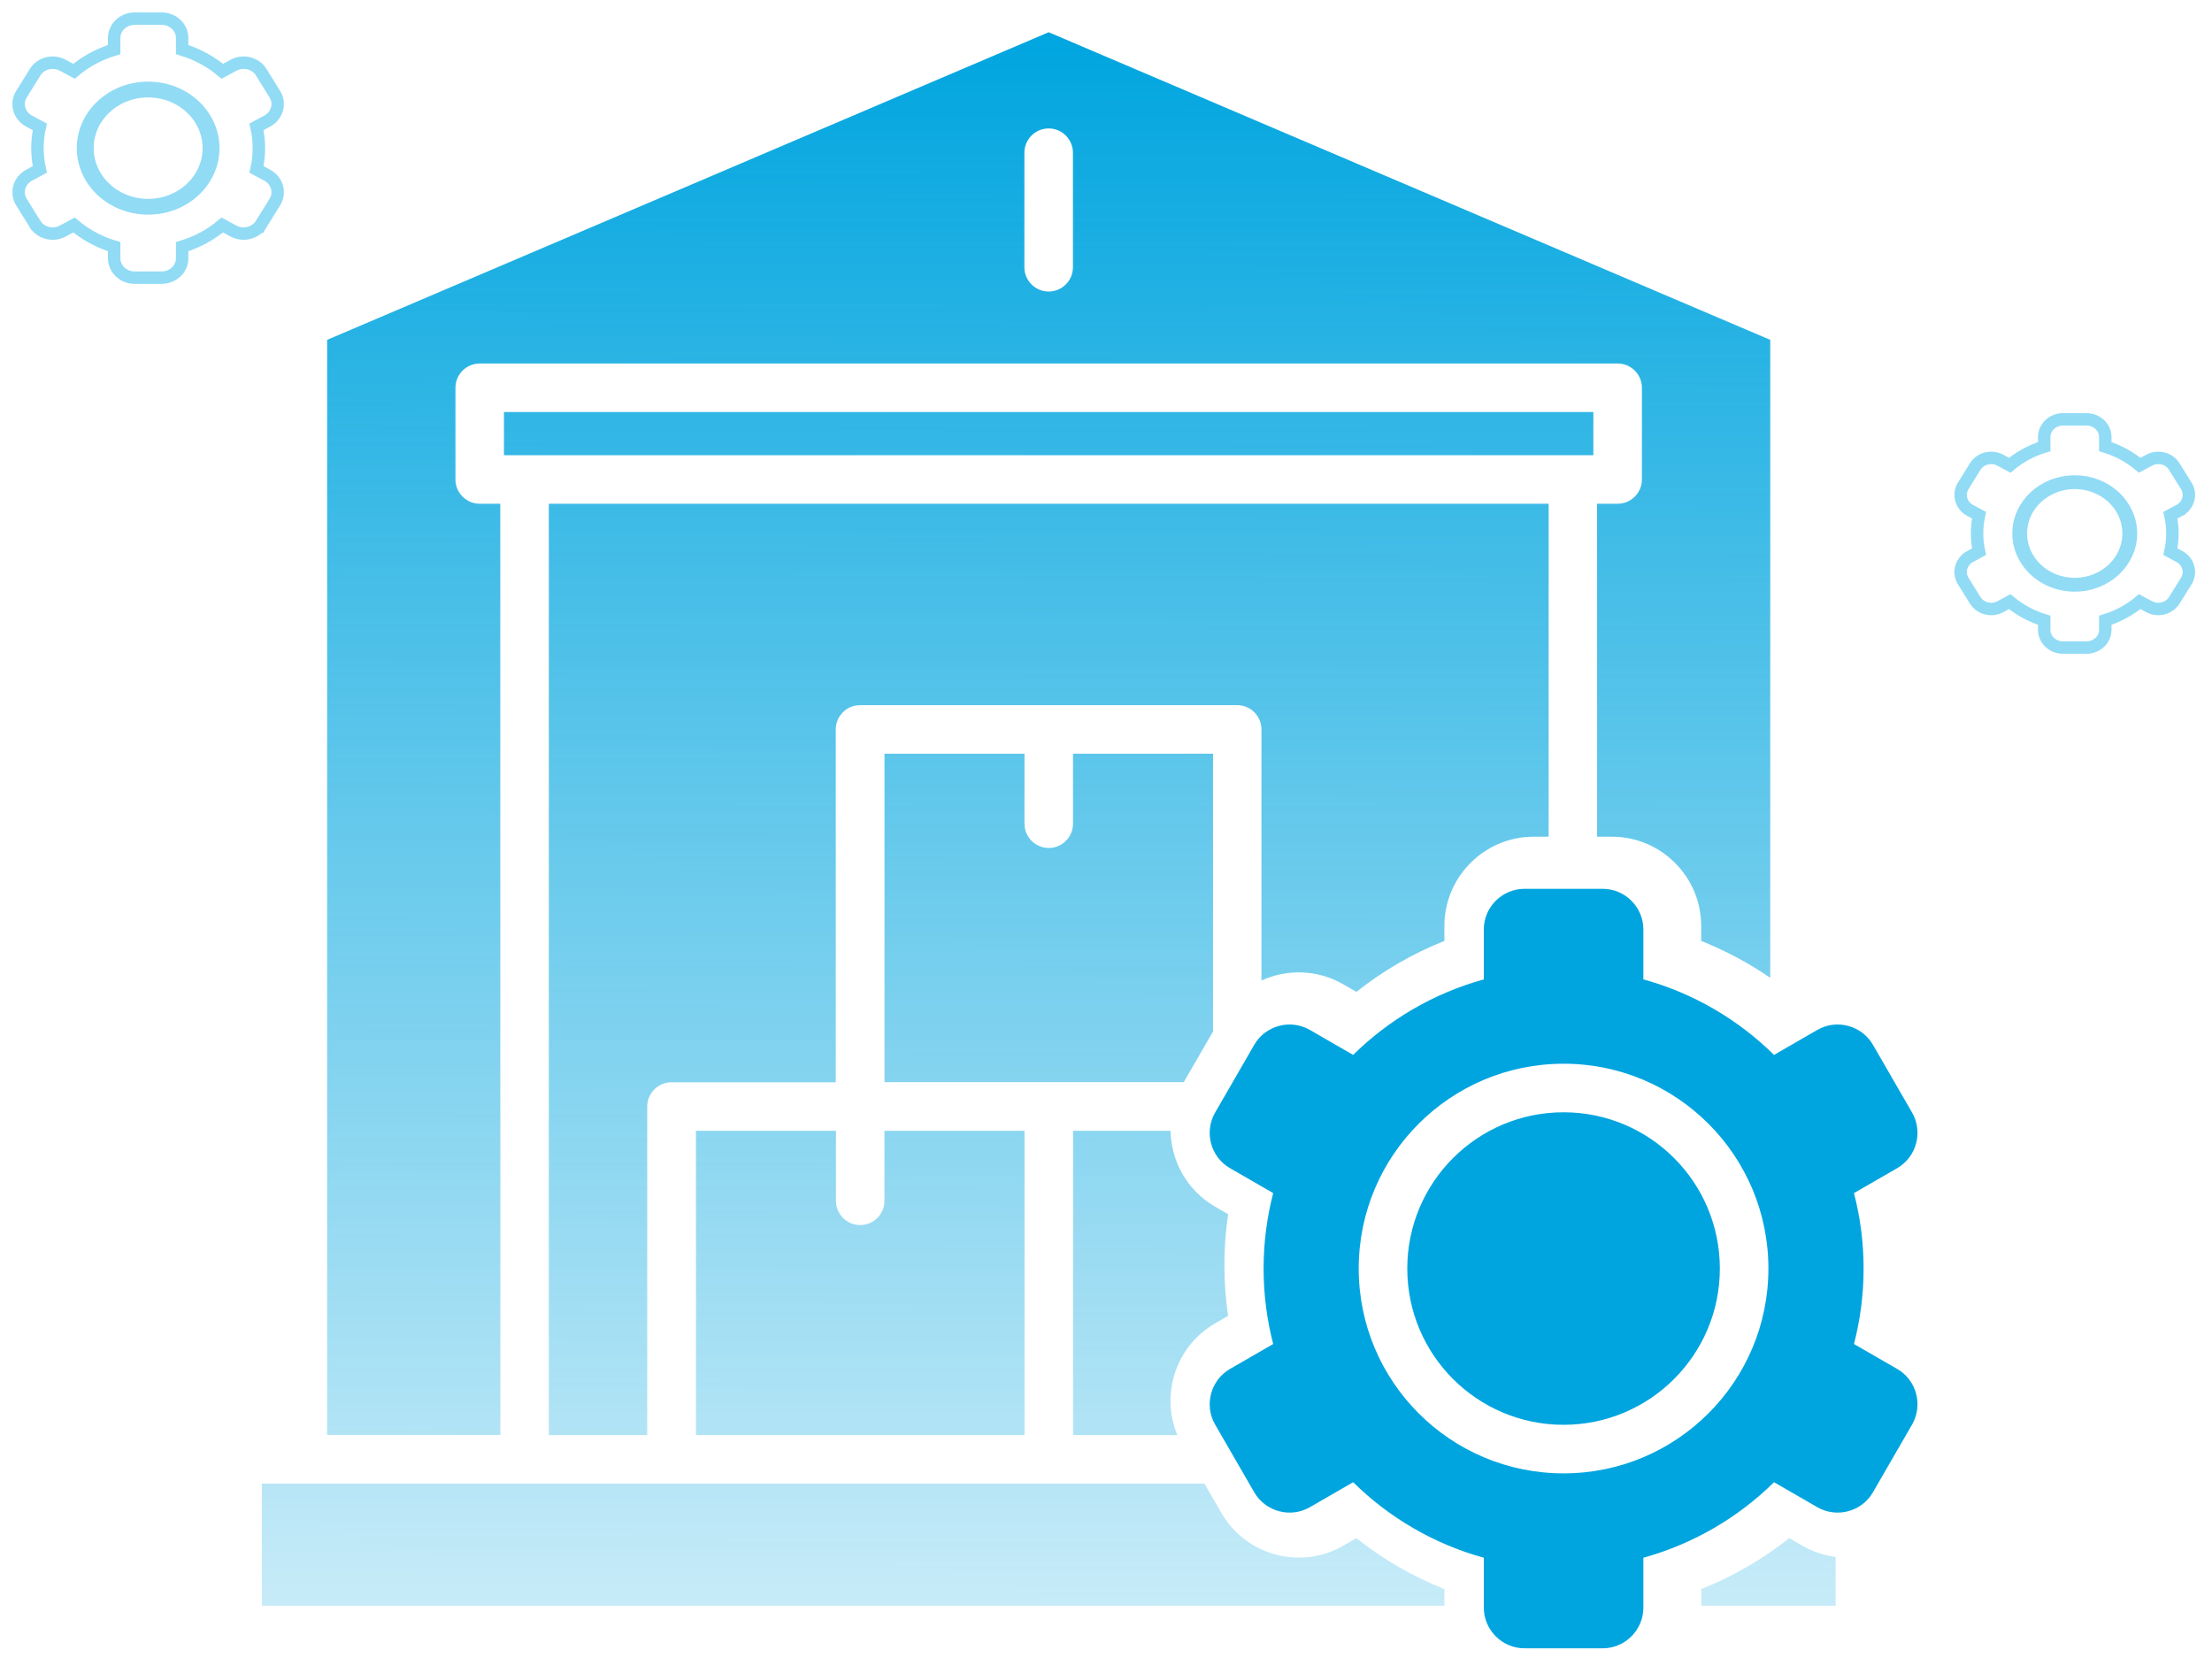 <svg width="89" height="67" viewBox="0 0 89 67" fill="none" xmlns="http://www.w3.org/2000/svg">
<path fill-rule="evenodd" clip-rule="evenodd" d="M10.535 64.617H58.116V63.944C56.841 63.44 55.65 62.749 54.575 61.896L54.048 62.199C52.338 63.188 50.132 62.595 49.144 60.884L48.462 59.701H10.535L10.535 64.617ZM68.447 64.617H73.856V62.649C73.397 62.592 72.942 62.443 72.518 62.199L71.99 61.896C70.916 62.746 69.725 63.437 68.45 63.944V64.617L68.447 64.617ZM20.132 57.747L20.129 20.27H19.302C18.763 20.27 18.325 19.832 18.325 19.293V15.604C18.325 15.065 18.763 14.627 19.302 14.627H65.087C65.625 14.627 66.063 15.065 66.063 15.604V19.293C66.063 19.832 65.625 20.27 65.087 20.27H64.259V33.669H64.857C66.837 33.669 68.447 35.282 68.447 37.258V37.863C69.427 38.253 70.361 38.751 71.226 39.347V13.676L42.194 1.297L13.162 13.676V57.745H20.13L20.132 57.747ZM35.588 43.55V30.329H41.22V33.145C41.22 33.684 41.658 34.122 42.197 34.122C42.735 34.122 43.173 33.684 43.173 33.145V30.329H48.806V41.507L47.628 43.547H35.587L35.588 43.55ZM47.095 45.504H43.176V57.748H47.37C46.685 56.109 47.31 54.164 48.888 53.253L49.413 52.949C49.312 52.273 49.264 51.588 49.264 50.904C49.264 50.219 49.312 49.534 49.413 48.858L48.888 48.554C47.76 47.904 47.121 46.724 47.095 45.504ZM62.31 33.669V20.27H22.082V57.748H26.041V44.527C26.041 43.988 26.48 43.55 27.018 43.55H33.627V29.352C33.627 28.814 34.066 28.375 34.604 28.375H49.779C50.317 28.375 50.755 28.814 50.755 29.352V39.456C51.778 38.989 53.004 39.006 54.047 39.608L54.574 39.912C55.648 39.061 56.84 38.37 58.115 37.863V37.259C58.115 35.279 59.728 33.669 61.705 33.669L62.31 33.669ZM41.222 45.504V57.748H28.002V45.504H33.634V48.32C33.634 48.858 34.072 49.297 34.611 49.297C35.149 49.297 35.587 48.858 35.587 48.32V45.504H41.222ZM20.277 18.317V16.581H64.109V18.317H20.277ZM41.216 6.145C41.216 5.606 41.655 5.168 42.193 5.168C42.732 5.168 43.17 5.606 43.17 6.145V10.754C43.17 11.293 42.732 11.731 42.193 11.731C41.655 11.731 41.216 11.293 41.216 10.754V6.145Z" fill="url(#paint0_linear_4096_55849)"/>
<path fill-rule="evenodd" clip-rule="evenodd" d="M66.121 39.41C68.132 39.963 69.934 41.025 71.378 42.449L73.12 41.444C73.899 40.994 74.905 41.263 75.358 42.042L76.933 44.77C77.383 45.549 77.114 46.554 76.334 47.007L74.595 48.01C74.847 48.981 74.982 49.998 74.982 51.046C74.982 52.095 74.847 53.112 74.595 54.083L76.334 55.086C77.114 55.535 77.383 56.541 76.933 57.323L75.358 60.05C74.908 60.83 73.902 61.099 73.12 60.649L71.378 59.644C69.934 61.067 68.132 62.127 66.121 62.683V64.691C66.121 65.591 65.385 66.327 64.486 66.327H61.337C60.438 66.327 59.701 65.591 59.701 64.691V62.683C57.69 62.13 55.888 61.067 54.444 59.644L52.703 60.649C51.923 61.099 50.918 60.83 50.465 60.05L48.89 57.323C48.44 56.544 48.709 55.538 49.489 55.086L51.227 54.083C50.975 53.112 50.841 52.095 50.841 51.046C50.841 49.998 50.975 48.981 51.227 48.01L49.489 47.007C48.709 46.557 48.44 45.552 48.89 44.77L50.465 42.042C50.915 41.263 51.921 40.994 52.703 41.444L54.444 42.449C55.888 41.025 57.69 39.965 59.701 39.41V37.401C59.701 36.502 60.438 35.766 61.337 35.766H64.486C65.385 35.766 66.121 36.502 66.121 37.401V39.41ZM62.91 42.804C58.358 42.804 54.668 46.494 54.668 51.046C54.668 55.598 58.358 59.288 62.91 59.288C67.462 59.288 71.152 55.598 71.152 51.046C71.152 46.494 67.462 42.804 62.91 42.804ZM62.91 44.758C59.438 44.758 56.622 47.574 56.622 51.046C56.622 54.519 59.438 57.334 62.91 57.334C66.382 57.334 69.198 54.519 69.198 51.046C69.198 47.574 66.385 44.758 62.91 44.758Z" fill="#00A5DF"/>
<path d="M83.958 16.875C84.353 16.875 84.706 17.18 84.706 17.59V17.972C85.223 18.131 85.693 18.389 86.091 18.722L86.472 18.518C86.819 18.331 87.273 18.436 87.484 18.775V18.776L87.965 19.551C88.183 19.902 88.044 20.346 87.689 20.538V20.539L87.327 20.731C87.379 20.969 87.407 21.214 87.407 21.466C87.407 21.717 87.379 21.962 87.327 22.199L87.689 22.394C88.023 22.573 88.164 22.974 88.002 23.314L87.965 23.381L87.484 24.155C87.3 24.453 86.929 24.571 86.606 24.471L86.472 24.414L86.091 24.209C85.693 24.542 85.223 24.799 84.706 24.959V25.342C84.706 25.752 84.353 26.056 83.958 26.057H82.998C82.603 26.057 82.249 25.752 82.249 25.342V24.959C81.732 24.8 81.261 24.543 80.863 24.21L80.484 24.414C80.137 24.601 79.683 24.495 79.472 24.156L79.471 24.155L78.99 23.381C78.772 23.029 78.911 22.586 79.267 22.394H79.268L79.627 22.199C79.576 21.962 79.548 21.717 79.548 21.466C79.548 21.214 79.575 20.969 79.627 20.731L79.268 20.539C78.911 20.347 78.773 19.904 78.99 19.552V19.551L79.471 18.776C79.681 18.436 80.136 18.331 80.483 18.518H80.484L80.863 18.722C81.261 18.389 81.732 18.131 82.249 17.972V17.59C82.249 17.18 82.603 16.875 82.998 16.875H83.958ZM83.478 19.375C82.211 19.375 81.215 20.327 81.215 21.466C81.215 22.605 82.211 23.558 83.478 23.558C84.744 23.558 85.74 22.605 85.74 21.466C85.74 20.327 84.744 19.375 83.478 19.375ZM83.478 19.43C84.658 19.43 85.644 20.325 85.644 21.466C85.644 22.607 84.657 23.502 83.478 23.502C82.298 23.502 81.311 22.607 81.311 21.466C81.311 20.325 82.298 19.43 83.478 19.43Z" stroke="#91DBF5" stroke-width="0.5"/>
<path d="M6.51 0.75C6.944 0.75 7.329 1.085 7.329 1.531V1.995C7.934 2.178 8.483 2.478 8.944 2.868L9.399 2.623C9.781 2.418 10.279 2.535 10.51 2.905V2.906L11.059 3.792C11.296 4.175 11.146 4.658 10.757 4.869L10.756 4.87L10.319 5.104C10.382 5.381 10.417 5.667 10.417 5.961C10.417 6.254 10.382 6.541 10.32 6.817L10.756 7.053C11.146 7.263 11.295 7.746 11.059 8.13V8.131L10.51 9.017L10.509 9.016C10.278 9.387 9.781 9.503 9.399 9.299L8.943 9.054C8.482 9.444 7.934 9.743 7.329 9.926V10.392C7.329 10.838 6.944 11.172 6.51 11.172H5.413C4.979 11.172 4.593 10.838 4.593 10.392V9.927C3.988 9.744 3.439 9.444 2.978 9.054L2.522 9.299C2.141 9.504 1.644 9.387 1.413 9.017H1.412L0.863 8.131C0.626 7.748 0.776 7.264 1.165 7.053H1.166L1.602 6.817C1.54 6.541 1.506 6.254 1.506 5.961C1.506 5.667 1.539 5.381 1.602 5.104L1.166 4.87C0.775 4.66 0.627 4.176 0.863 3.792L1.412 2.906C1.643 2.534 2.141 2.419 2.522 2.623L2.978 2.868C3.439 2.478 3.988 2.178 4.593 1.995V1.531C4.593 1.085 4.979 0.75 5.413 0.75H6.51ZM5.961 3.535C4.496 3.535 3.339 4.638 3.339 5.961C3.339 7.284 4.496 8.387 5.961 8.387C7.426 8.387 8.582 7.284 8.582 5.961C8.582 4.638 7.426 3.535 5.961 3.535ZM5.961 3.67C7.293 3.67 8.401 4.68 8.401 5.961C8.401 7.243 7.292 8.253 5.961 8.253C4.63 8.253 3.52 7.243 3.52 5.961C3.52 4.679 4.63 3.67 5.961 3.67Z" stroke="#91DBF5" stroke-width="0.5"/>
<defs>
<linearGradient id="paint0_linear_4096_55849" x1="42.195" y1="1.297" x2="42.071" y2="66.201" gradientUnits="userSpaceOnUse">
<stop stop-color="#00A5DF"/>
<stop offset="1" stop-color="#00A5DF" stop-opacity="0.2"/>
</linearGradient>
</defs>
</svg>
